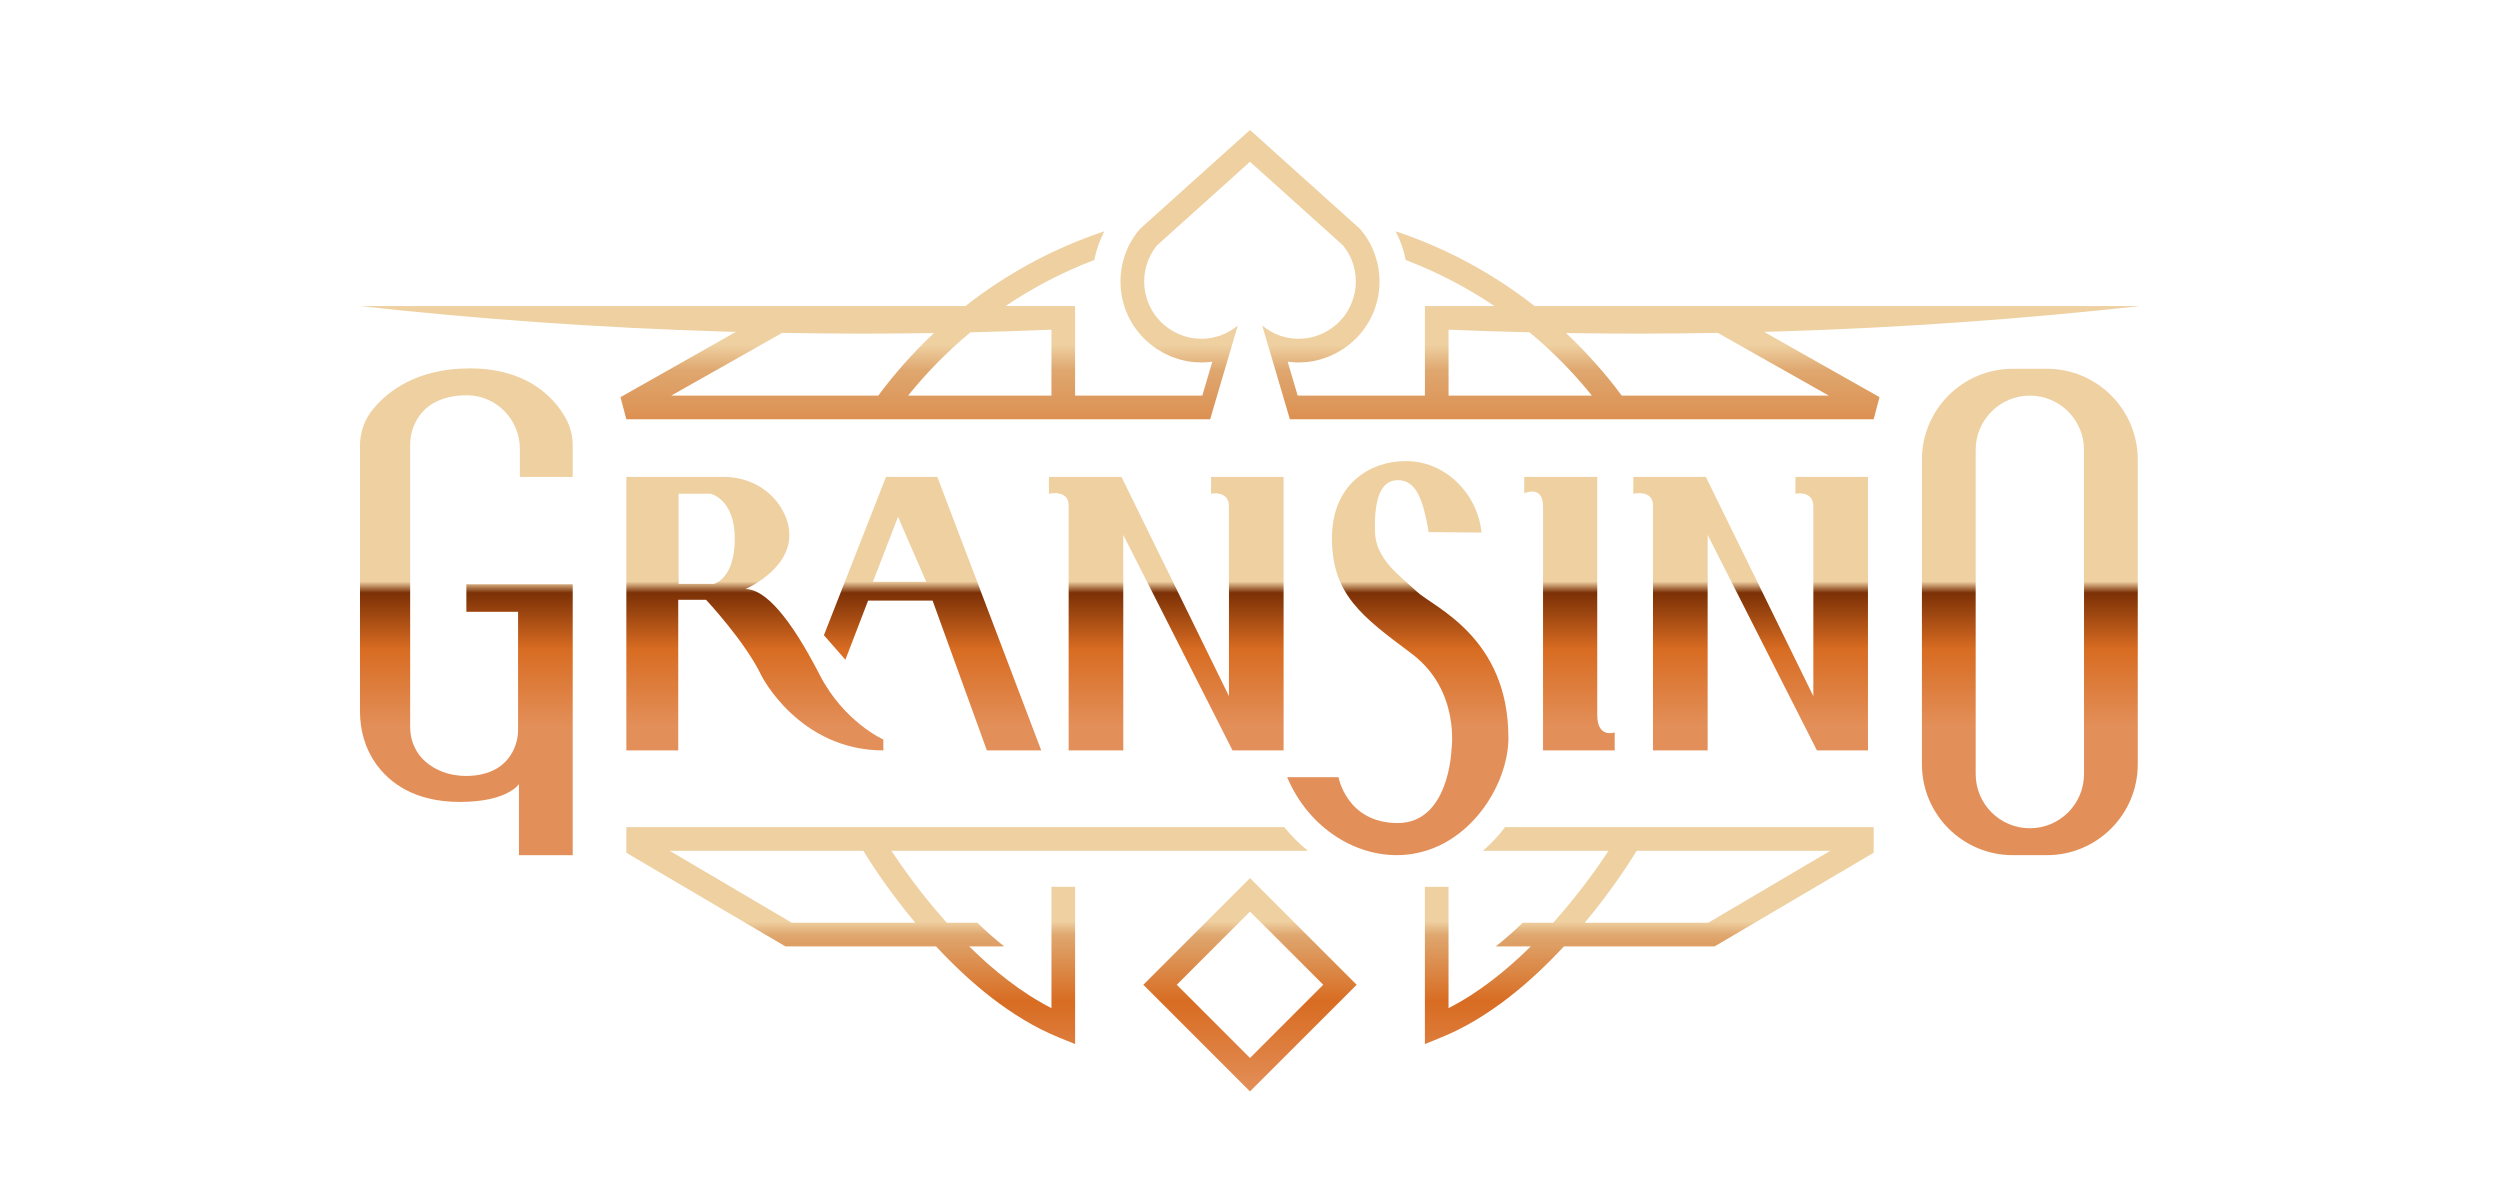 <?xml version="1.0" encoding="UTF-8"?>
<svg xmlns="http://www.w3.org/2000/svg" width="125" height="60" viewBox="0 0 125 60" fill="none">
  <g filter="url(#filter0_d_169_153105)">
    <path d="M28.636 23.346V21.788C28.636 21.293 28.512 20.805 28.266 20.375C27.706 19.393 26.382 17.92 23.486 17.92C20.847 17.92 19.39 19.061 18.652 19.956C18.229 20.47 18 21.116 18 21.782V35.092C18 36.014 18.258 36.929 18.792 37.681C19.472 38.638 20.721 39.596 22.993 39.596C25.396 39.596 25.949 38.7 25.949 38.7V42.26H28.636V28.713H23.318V30.09H25.904V35.982C25.904 36.785 25.5 37.556 24.799 37.947C24.431 38.152 23.948 38.297 23.318 38.297C22.396 38.297 21.749 37.979 21.31 37.614C20.794 37.185 20.508 36.539 20.508 35.868V21.737C20.508 20.856 20.97 20.018 21.752 19.613C22.149 19.408 22.662 19.264 23.318 19.264C23.341 19.264 23.363 19.264 23.385 19.264C24.837 19.288 25.994 20.49 25.994 21.943V23.346H28.636Z" fill="url(#paint0_linear_169_153105)"></path>
    <path d="M40.989 33.25C39.504 30.364 38.256 28.953 37.273 28.953C37.273 28.953 39.467 28.012 39.467 26.265C39.467 25.828 39.344 25.427 39.159 25.072C38.597 23.989 37.439 23.346 36.217 23.346H31.317V37.02H33.912V29.489H35.302C35.302 29.489 37.273 31.593 38.079 33.295C38.079 33.295 39.963 37.02 44.168 37.02V36.476C44.168 36.476 42.199 35.602 40.989 33.25ZM35.694 28.695H33.931V24.186H35.515C35.515 24.186 36.739 24.424 36.739 26.441C36.739 28.457 35.694 28.695 35.694 28.695Z" fill="url(#paint1_linear_169_153105)"></path>
    <path d="M46.867 23.346H44.3L41.195 31.262L42.27 32.487L43.405 29.53H46.629L49.344 37.02H52.062L46.867 23.346ZM43.646 28.589L44.901 25.344L46.312 28.589H43.646Z" fill="url(#paint2_linear_169_153105)"></path>
    <path d="M52.447 23.346V24.186C52.447 24.186 53.432 23.962 53.432 24.768V37.02H56.164V26.246L61.627 37.02H64.18V23.346H60.553V24.186C60.553 24.186 61.448 24.007 61.448 24.813V34.307L56.074 23.346H52.447Z" fill="url(#paint3_linear_169_153105)"></path>
    <path d="M81.665 23.346V24.186C81.665 24.186 82.65 23.962 82.65 24.768V37.02H85.382V26.246L90.846 37.02H93.398V23.346H89.771V24.186C89.771 24.186 90.667 24.007 90.667 24.813V34.307L85.293 23.346H81.665Z" fill="url(#paint4_linear_169_153105)"></path>
    <path d="M70.226 22.559C72.226 22.502 73.879 24.167 74.077 26.127L71.435 26.105C71.167 24.569 70.853 23.507 69.89 23.507C68.927 23.507 68.711 24.716 68.748 26.09C68.785 27.452 69.951 28.25 70.853 29.09C71.676 29.858 75.421 31.352 75.421 36.39C75.421 38.746 73.454 41.932 70.315 42.234C67.892 42.467 65.431 40.919 64.359 38.36H66.927C66.927 38.36 67.33 40.652 69.89 40.652C72.45 40.652 72.57 37.021 72.57 37.021C72.57 37.021 73.047 34.024 70.569 32.173C68.091 30.322 66.598 29.217 66.598 26.41C66.598 23.604 68.629 22.559 70.226 22.559Z" fill="url(#paint5_linear_169_153105)"></path>
    <path d="M76.212 23.346V24.164C76.212 24.164 77.152 23.716 77.152 24.835V37.02H80.735V36.121C80.735 36.121 79.862 36.435 79.862 35.248V23.346H76.212Z" fill="url(#paint6_linear_169_153105)"></path>
    <path d="M102.343 17.939H100.641C98.131 17.939 96.096 19.974 96.096 22.484V37.713C96.096 40.223 98.131 42.258 100.641 42.258H102.343C104.853 42.258 106.888 40.223 106.888 37.713V22.484C106.888 19.974 104.853 17.939 102.343 17.939ZM104.201 38.204C104.201 39.7 102.988 40.913 101.492 40.913C99.996 40.913 98.784 39.7 98.784 38.204V21.992C98.784 20.496 99.996 19.281 101.492 19.281C102.242 19.281 102.918 19.584 103.407 20.075C103.898 20.567 104.201 21.243 104.201 21.992V38.204Z" fill="url(#paint7_linear_169_153105)"></path>
    <path d="M52.573 49.906C51.058 49.136 49.663 48.006 48.46 46.819H50.209C49.744 46.449 49.294 46.054 48.867 45.638H47.34C46.049 44.196 45.083 42.818 44.57 42.04H65.395C64.965 41.693 64.568 41.296 64.216 40.858H31.317V42.137L39.268 46.819H46.803C48.451 48.595 50.559 50.405 52.941 51.372L53.755 51.703V43.839H52.573V49.906ZM39.59 45.638L33.484 42.04H43.168C43.357 42.355 44.291 43.872 45.763 45.638H39.59Z" fill="url(#paint8_linear_169_153105)"></path>
    <path d="M75.254 40.858C74.928 41.289 74.557 41.688 74.143 42.04H80.43C79.917 42.818 78.951 44.196 77.66 45.638H76.133C75.706 46.054 75.256 46.449 74.791 46.819H76.54C75.337 48.006 73.942 49.136 72.427 49.906V43.839H71.245V51.703L72.058 51.372C74.441 50.405 76.549 48.595 78.197 46.819H85.732L93.683 42.137V40.858H75.254ZM85.41 45.638H79.237C80.709 43.872 81.643 42.355 81.832 42.04H91.516L85.41 45.638Z" fill="url(#paint9_linear_169_153105)"></path>
    <path d="M57.167 48.738L62.5 54.071L67.833 48.738L62.5 43.406L57.167 48.738ZM62.5 52.4L58.839 48.738L62.5 45.077L66.162 48.738L62.5 52.4Z" fill="url(#paint10_linear_169_153105)"></path>
    <path d="M88.732 16.08C95.239 15.886 101.344 15.427 107 14.803H76.73C74.666 13.185 72.322 11.909 69.782 11.065C70.019 11.519 70.189 12.001 70.286 12.5C71.859 13.099 73.346 13.875 74.723 14.803H71.246V19.281H64.885L64.384 17.584C64.505 17.602 64.628 17.61 64.751 17.616C64.781 17.617 64.81 17.618 64.84 17.619C64.87 17.619 64.9 17.622 64.93 17.622C64.992 17.622 65.055 17.617 65.118 17.614C65.156 17.612 65.194 17.612 65.233 17.61C65.49 17.59 65.746 17.546 65.997 17.477C66.028 17.468 66.057 17.458 66.087 17.449C66.182 17.42 66.275 17.389 66.368 17.354C66.406 17.339 66.444 17.323 66.482 17.307C66.567 17.271 66.65 17.233 66.733 17.191C66.771 17.172 66.81 17.153 66.848 17.132C66.933 17.086 67.015 17.036 67.097 16.983C67.13 16.963 67.163 16.944 67.195 16.922C67.306 16.846 67.416 16.765 67.523 16.676C68.352 15.986 68.863 15.012 68.96 13.937C69.043 12.996 68.803 12.075 68.278 11.305C68.203 11.195 68.122 11.088 68.036 10.985L67.977 10.923L62.5 6L57.023 10.923L56.964 10.985C56.878 11.088 56.797 11.195 56.722 11.305C56.197 12.075 55.958 12.996 56.04 13.937C56.137 15.012 56.648 15.986 57.477 16.676C57.584 16.765 57.694 16.846 57.806 16.922C57.837 16.944 57.87 16.963 57.903 16.983C57.985 17.036 58.068 17.086 58.152 17.132C58.19 17.153 58.229 17.172 58.267 17.191C58.35 17.233 58.433 17.271 58.518 17.307C58.556 17.323 58.594 17.339 58.632 17.354C58.725 17.389 58.818 17.42 58.913 17.449C58.943 17.458 58.972 17.468 59.003 17.477C59.254 17.546 59.51 17.59 59.767 17.61C59.806 17.612 59.844 17.612 59.882 17.614C59.945 17.617 60.008 17.622 60.07 17.622C60.1 17.622 60.13 17.619 60.16 17.619C60.19 17.618 60.219 17.617 60.248 17.616C60.372 17.61 60.495 17.602 60.616 17.584L60.115 19.281H53.754V14.803H50.277C51.654 13.875 53.141 13.099 54.714 12.5C54.811 12.001 54.981 11.519 55.218 11.065C52.678 11.909 50.334 13.185 48.27 14.803H18C23.656 15.427 29.761 15.886 36.268 16.08C36.446 16.085 36.62 16.089 36.797 16.093L31.024 19.357L31.317 20.463H60.508L60.855 19.281L60.959 18.929L61.413 17.39L61.89 15.776C61.621 16 61.318 16.171 61.002 16.282C60.987 16.286 60.973 16.291 60.959 16.296C60.618 16.408 60.261 16.455 59.905 16.434C59.313 16.4 58.726 16.18 58.234 15.769C58.159 15.707 58.089 15.641 58.022 15.573C58.011 15.562 58.001 15.549 57.99 15.538C57.935 15.48 57.882 15.421 57.832 15.359C57.83 15.356 57.827 15.352 57.824 15.348C57.574 15.032 57.401 14.672 57.303 14.295C57.287 14.235 57.271 14.175 57.259 14.114C57.258 14.106 57.257 14.099 57.256 14.092C57.241 14.007 57.228 13.921 57.22 13.834C57.218 13.813 57.219 13.792 57.217 13.771C57.212 13.702 57.208 13.633 57.208 13.565C57.208 13.508 57.212 13.451 57.216 13.394C57.218 13.361 57.218 13.329 57.221 13.297C57.228 13.22 57.24 13.144 57.254 13.068C57.256 13.055 57.257 13.043 57.259 13.03C57.275 12.947 57.295 12.865 57.319 12.784C57.321 12.777 57.322 12.771 57.324 12.764C57.347 12.684 57.375 12.604 57.406 12.526C57.41 12.518 57.412 12.51 57.415 12.502C57.445 12.428 57.479 12.355 57.516 12.283C57.522 12.271 57.527 12.259 57.533 12.247C57.569 12.179 57.609 12.113 57.651 12.047C57.66 12.033 57.667 12.017 57.677 12.003C57.729 11.924 57.785 11.847 57.846 11.772L62.5 7.588L67.154 11.772C67.215 11.847 67.271 11.924 67.323 12.003C67.332 12.017 67.34 12.033 67.349 12.047C67.391 12.113 67.431 12.179 67.467 12.247C67.473 12.259 67.478 12.271 67.484 12.283C67.521 12.355 67.555 12.428 67.585 12.502C67.588 12.51 67.591 12.518 67.594 12.526C67.625 12.604 67.653 12.684 67.676 12.764C67.678 12.771 67.68 12.777 67.681 12.784C67.705 12.865 67.725 12.947 67.741 13.03C67.743 13.043 67.744 13.055 67.746 13.068C67.76 13.144 67.772 13.22 67.779 13.297C67.782 13.329 67.782 13.361 67.784 13.394C67.788 13.451 67.792 13.508 67.792 13.565C67.792 13.634 67.788 13.703 67.783 13.773C67.781 13.793 67.782 13.814 67.78 13.834C67.772 13.921 67.759 14.007 67.744 14.092C67.743 14.099 67.742 14.106 67.741 14.114C67.729 14.175 67.713 14.235 67.697 14.295C67.599 14.672 67.426 15.032 67.176 15.348C67.173 15.352 67.17 15.356 67.168 15.359C67.118 15.421 67.065 15.48 67.01 15.538C66.999 15.549 66.989 15.562 66.978 15.573C66.912 15.641 66.841 15.707 66.766 15.769C66.274 16.18 65.687 16.4 65.095 16.434C64.74 16.455 64.382 16.408 64.041 16.296C64.027 16.291 64.013 16.286 63.998 16.282C63.682 16.171 63.379 16 63.11 15.776L63.587 17.39L64.041 18.929L64.145 19.281L64.493 20.463H93.683L93.976 19.357L88.203 16.093C88.38 16.089 88.554 16.085 88.732 16.08ZM43.913 19.281H33.56L39.107 16.145C41.704 16.19 44.238 16.192 46.699 16.153C45.68 17.11 44.745 18.155 43.913 19.281ZM52.572 19.281H45.404C46.334 18.124 47.38 17.064 48.522 16.116C49.895 16.083 51.246 16.04 52.572 15.984V19.281ZM72.428 19.281V15.984C73.754 16.04 75.105 16.083 76.478 16.116C77.62 17.064 78.666 18.124 79.596 19.281H72.428ZM91.44 19.281H81.087C80.255 18.155 79.32 17.11 78.301 16.153C80.762 16.192 83.296 16.19 85.893 16.145L91.44 19.281Z" fill="url(#paint11_linear_169_153105)"></path>
  </g>
  <defs>
    <filter id="filter0_d_169_153105" x="16.5" y="5" width="92" height="51.071" filterUnits="userSpaceOnUse" color-interpolation-filters="sRGB">
      <feFlood flood-opacity="0" result="BackgroundImageFix"></feFlood>
      <feColorMatrix in="SourceAlpha" type="matrix" values="0 0 0 0 0 0 0 0 0 0 0 0 0 0 0 0 0 0 127 0" result="hardAlpha"></feColorMatrix>
      <feOffset dy="0.5"></feOffset>
      <feGaussianBlur stdDeviation="0.75"></feGaussianBlur>
      <feComposite in2="hardAlpha" operator="out"></feComposite>
      <feColorMatrix type="matrix" values="0 0 0 0 0 0 0 0 0 0 0 0 0 0 0 0 0 0 0.8 0"></feColorMatrix>
      <feBlend mode="normal" in2="BackgroundImageFix" result="effect1_dropShadow_169_153105"></feBlend>
      <feBlend mode="normal" in="SourceGraphic" in2="effect1_dropShadow_169_153105" result="shape"></feBlend>
    </filter>
    <linearGradient id="paint0_linear_169_153105" x1="23.318" y1="24.052" x2="23.318" y2="35.805" gradientUnits="userSpaceOnUse">
      <stop stop-color="#EED0A1"></stop>
      <stop offset="0.385" stop-color="#EED0A1"></stop>
      <stop offset="0.433" stop-color="#7B3006"></stop>
      <stop offset="0.673" stop-color="#D86C22"></stop>
      <stop offset="1" stop-color="#E38F59"></stop>
    </linearGradient>
    <linearGradient id="paint1_linear_169_153105" x1="37.742" y1="24.052" x2="37.742" y2="35.805" gradientUnits="userSpaceOnUse">
      <stop stop-color="#EED0A1"></stop>
      <stop offset="0.385" stop-color="#EED0A1"></stop>
      <stop offset="0.433" stop-color="#7B3006"></stop>
      <stop offset="0.673" stop-color="#D86C22"></stop>
      <stop offset="1" stop-color="#E38F59"></stop>
    </linearGradient>
    <linearGradient id="paint2_linear_169_153105" x1="46.629" y1="24.052" x2="46.629" y2="35.805" gradientUnits="userSpaceOnUse">
      <stop stop-color="#EED0A1"></stop>
      <stop offset="0.385" stop-color="#EED0A1"></stop>
      <stop offset="0.433" stop-color="#7B3006"></stop>
      <stop offset="0.673" stop-color="#D86C22"></stop>
      <stop offset="1" stop-color="#E38F59"></stop>
    </linearGradient>
    <linearGradient id="paint3_linear_169_153105" x1="58.313" y1="24.052" x2="58.313" y2="35.805" gradientUnits="userSpaceOnUse">
      <stop stop-color="#EED0A1"></stop>
      <stop offset="0.385" stop-color="#EED0A1"></stop>
      <stop offset="0.433" stop-color="#7B3006"></stop>
      <stop offset="0.673" stop-color="#D86C22"></stop>
      <stop offset="1" stop-color="#E38F59"></stop>
    </linearGradient>
    <linearGradient id="paint4_linear_169_153105" x1="87.532" y1="24.052" x2="87.532" y2="35.805" gradientUnits="userSpaceOnUse">
      <stop stop-color="#EED0A1"></stop>
      <stop offset="0.385" stop-color="#EED0A1"></stop>
      <stop offset="0.433" stop-color="#7B3006"></stop>
      <stop offset="0.673" stop-color="#D86C22"></stop>
      <stop offset="1" stop-color="#E38F59"></stop>
    </linearGradient>
    <linearGradient id="paint5_linear_169_153105" x1="69.89" y1="24.052" x2="69.89" y2="35.805" gradientUnits="userSpaceOnUse">
      <stop stop-color="#EED0A1"></stop>
      <stop offset="0.385" stop-color="#EED0A1"></stop>
      <stop offset="0.433" stop-color="#7B3006"></stop>
      <stop offset="0.673" stop-color="#D86C22"></stop>
      <stop offset="1" stop-color="#E38F59"></stop>
    </linearGradient>
    <linearGradient id="paint6_linear_169_153105" x1="78.474" y1="24.052" x2="78.474" y2="35.805" gradientUnits="userSpaceOnUse">
      <stop stop-color="#EED0A1"></stop>
      <stop offset="0.385" stop-color="#EED0A1"></stop>
      <stop offset="0.433" stop-color="#7B3006"></stop>
      <stop offset="0.673" stop-color="#D86C22"></stop>
      <stop offset="1" stop-color="#E38F59"></stop>
    </linearGradient>
    <linearGradient id="paint7_linear_169_153105" x1="101.492" y1="24.052" x2="101.492" y2="35.805" gradientUnits="userSpaceOnUse">
      <stop stop-color="#EED0A1"></stop>
      <stop offset="0.385" stop-color="#EED0A1"></stop>
      <stop offset="0.433" stop-color="#7B3006"></stop>
      <stop offset="0.673" stop-color="#D86C22"></stop>
      <stop offset="1" stop-color="#E38F59"></stop>
    </linearGradient>
    <linearGradient id="paint8_linear_169_153105" x1="48.356" y1="40.23" x2="48.356" y2="54.129" gradientUnits="userSpaceOnUse">
      <stop stop-color="#EED0A1"></stop>
      <stop offset="0.385" stop-color="#EED0A1"></stop>
      <stop offset="0.433" stop-color="#DFA76F"></stop>
      <stop offset="0.673" stop-color="#D86C22"></stop>
      <stop offset="1" stop-color="#E38F59"></stop>
    </linearGradient>
    <linearGradient id="paint9_linear_169_153105" x1="82.464" y1="40.23" x2="82.464" y2="54.129" gradientUnits="userSpaceOnUse">
      <stop stop-color="#EED0A1"></stop>
      <stop offset="0.385" stop-color="#EED0A1"></stop>
      <stop offset="0.433" stop-color="#DFA76F"></stop>
      <stop offset="0.673" stop-color="#D86C22"></stop>
      <stop offset="1" stop-color="#E38F59"></stop>
    </linearGradient>
    <linearGradient id="paint10_linear_169_153105" x1="62.5" y1="40.23" x2="62.5" y2="54.129" gradientUnits="userSpaceOnUse">
      <stop stop-color="#EED0A1"></stop>
      <stop offset="0.385" stop-color="#EED0A1"></stop>
      <stop offset="0.433" stop-color="#DFA76F"></stop>
      <stop offset="0.673" stop-color="#D86C22"></stop>
      <stop offset="1" stop-color="#E38F59"></stop>
    </linearGradient>
    <linearGradient id="paint11_linear_169_153105" x1="62.5" y1="6.616" x2="62.5" y2="32.947" gradientUnits="userSpaceOnUse">
      <stop stop-color="#EED0A1"></stop>
      <stop offset="0.385" stop-color="#EED0A1"></stop>
      <stop offset="0.433" stop-color="#DFA76F"></stop>
      <stop offset="0.673" stop-color="#D86C22"></stop>
      <stop offset="1" stop-color="#E38F59"></stop>
    </linearGradient>
  </defs>
</svg>
